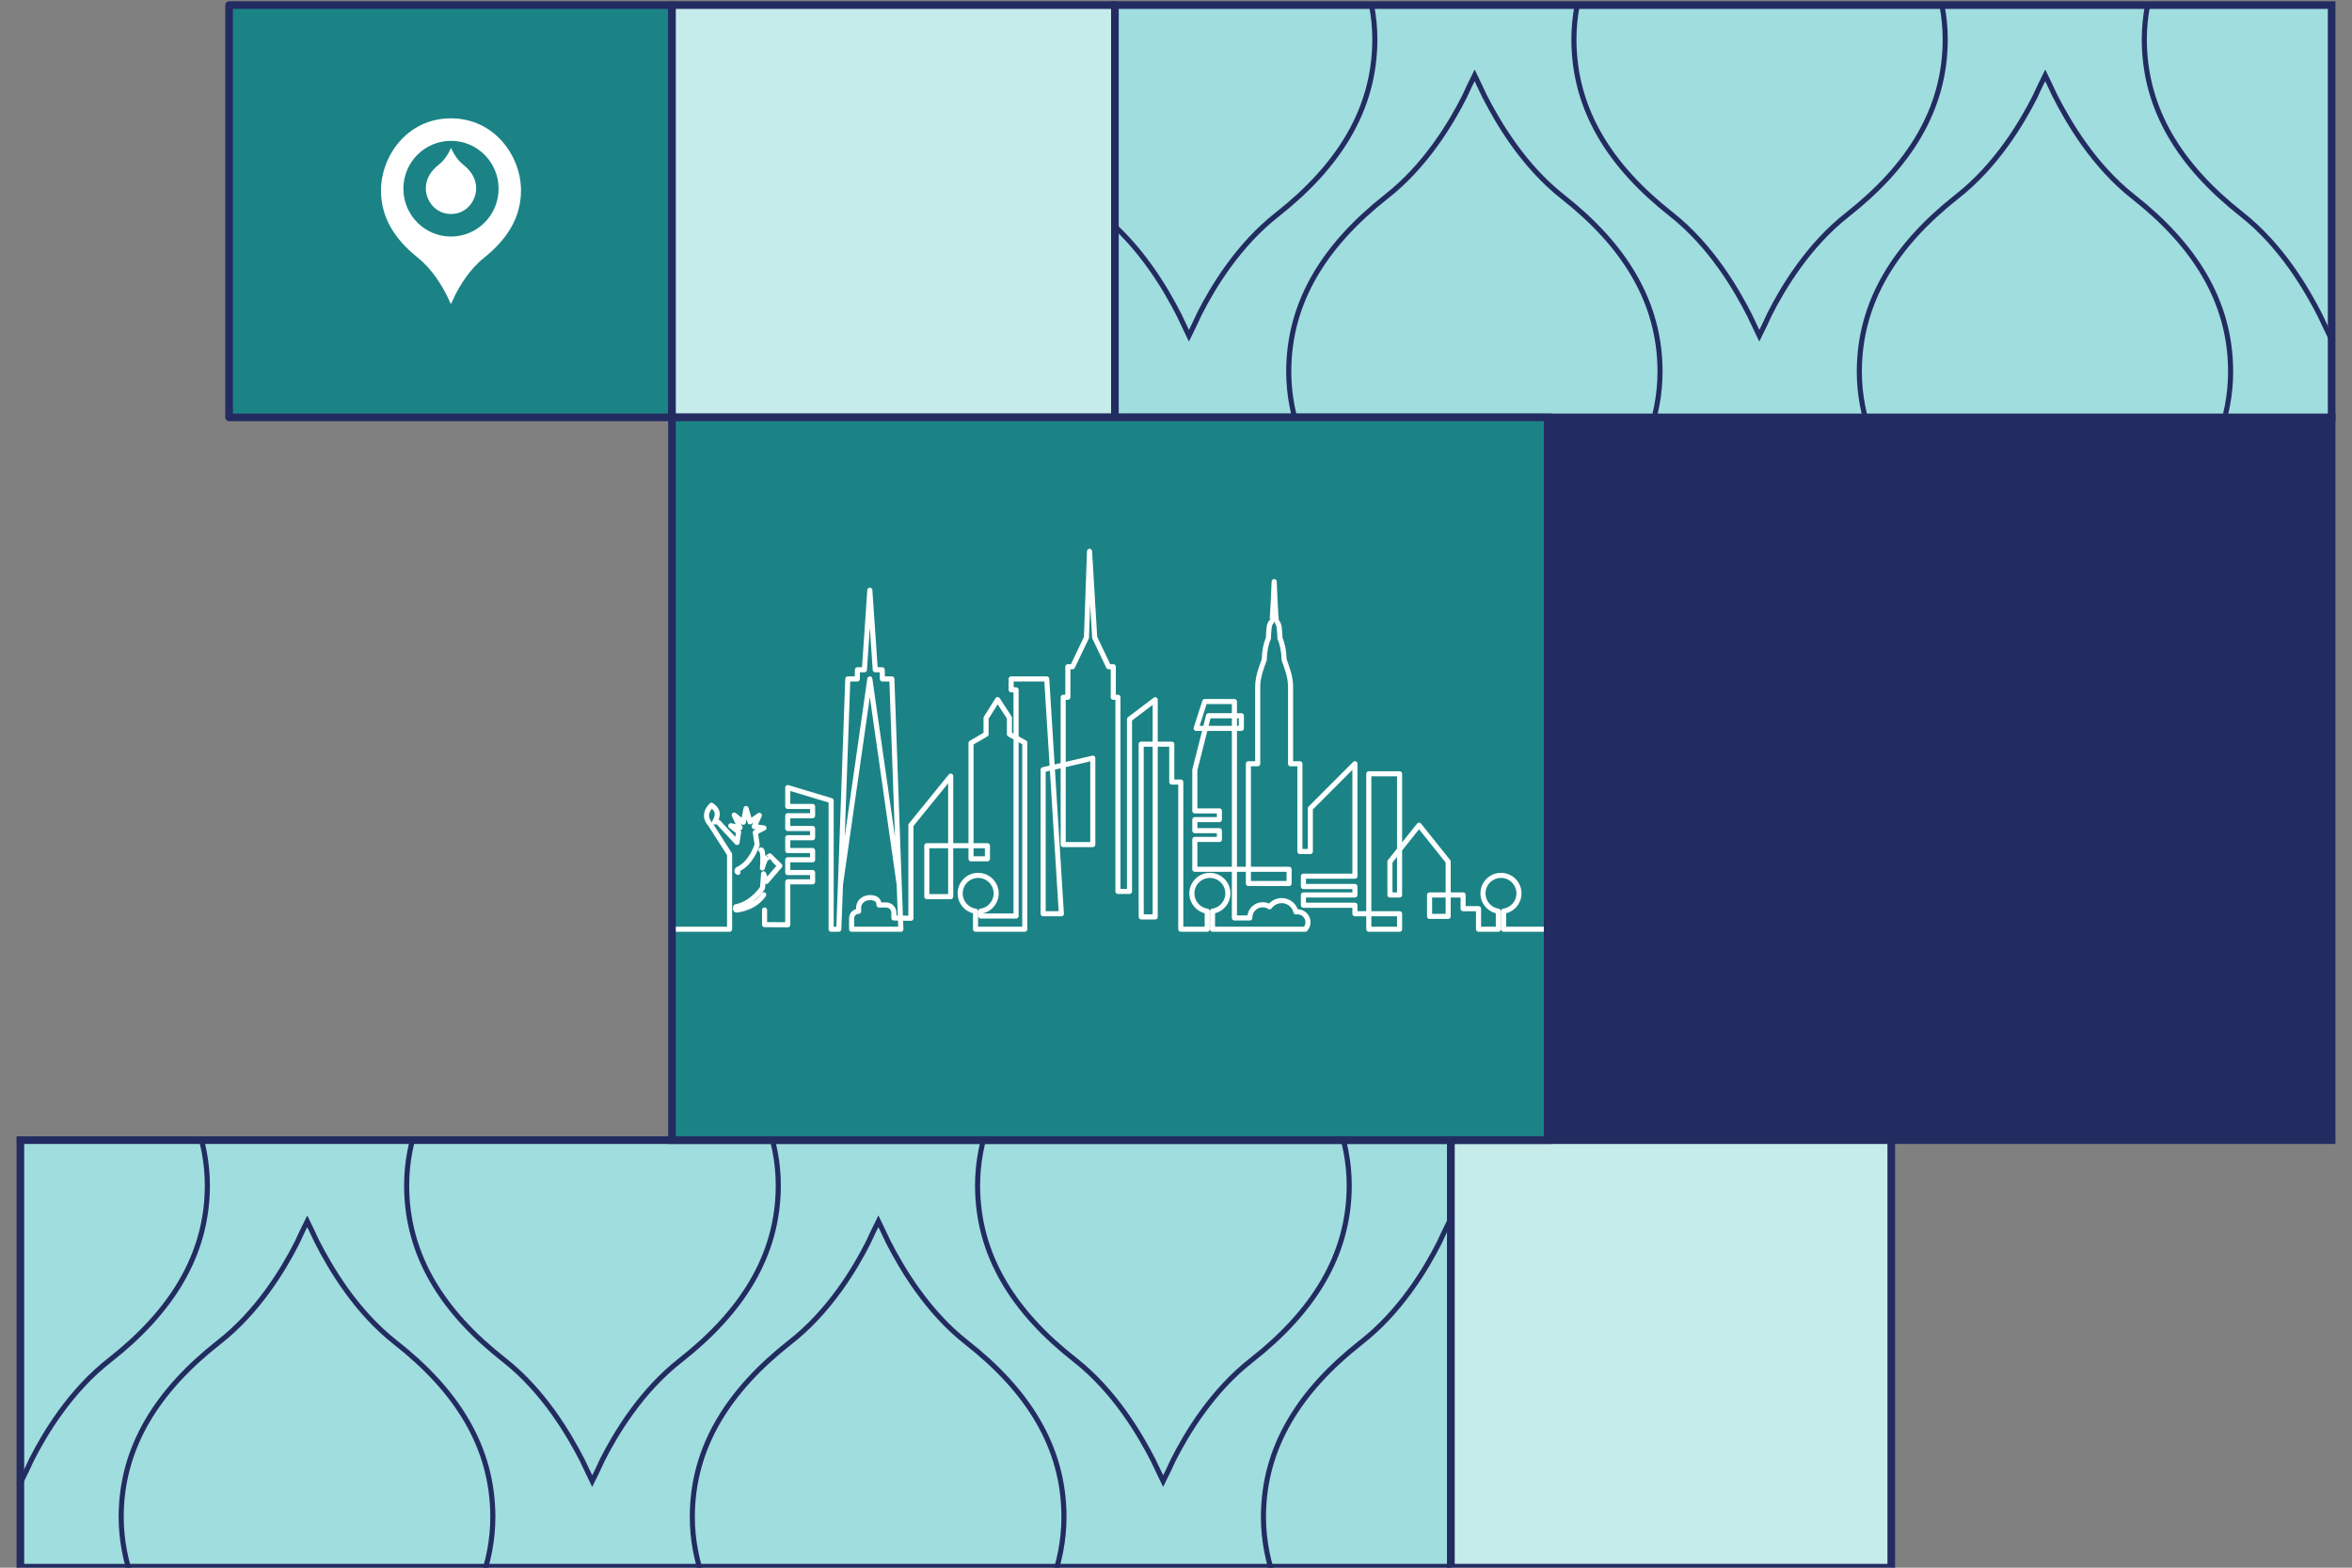 <svg width="924" height="616" viewBox="0 0 924 616" fill="none" xmlns="http://www.w3.org/2000/svg">
<rect x="0" y="0" width="924" height="616" fill="#808080" stroke="none"/>
<g clip-path="url(#clip0_2433_20078)">
<path d="M90 2H264V164H90V2Z" fill="#1B8385"/>
<path d="M90 2H264V164H90V2Z" stroke="#232C61" stroke-width="3" stroke-linejoin="round"/>
<path fill-rule="evenodd" clip-rule="evenodd" d="M164.075 101.195C169.994 105.927 173.747 112.53 175.696 116.419L176.671 118.51L177.14 119.5L177.934 117.849L178.655 116.272C180.604 112.347 184.394 105.854 190.276 101.195C199.226 94.005 204.676 85.495 204.676 74.856C204.676 61.283 194.246 46.5 177.14 46.5C160.033 46.5 149.676 61.283 149.676 74.856C149.676 85.495 155.089 94.005 164.075 101.195ZM177.176 55.343C166.848 55.343 158.476 63.761 158.476 74.146C158.476 84.53 166.848 92.949 177.176 92.949C187.503 92.949 195.876 84.53 195.876 74.146C195.876 63.761 187.503 55.343 177.176 55.343Z" fill="white"/>
<path d="M181.888 64.626C179.759 62.942 178.409 60.593 177.708 59.209L177.357 58.465L177.189 58.113L176.903 58.7L176.643 59.262C175.942 60.658 174.579 62.968 172.464 64.626C169.244 67.184 167.284 70.213 167.284 73.998C167.284 78.827 171.036 84.087 177.189 84.087C183.341 84.087 187.067 78.827 187.067 73.998C187.067 70.213 185.12 67.184 181.888 64.626Z" fill="white"/>
<rect x="610" y="164" width="306" height="284" fill="#232C61"/>
<rect x="610" y="164" width="306" height="284" stroke="#232C61" stroke-width="3"/>
<g clip-path="url(#clip1_2433_20078)">
<rect x="8" y="448" width="562" height="168" fill="#A0DDDE"/>
<path d="M422.273 534.328C437.985 546.648 447.949 563.839 453.122 573.963L455.709 579.407L456.955 581.985L459.062 577.688L460.978 573.581C466.152 563.362 476.211 546.457 491.827 534.328C515.587 515.609 530.053 493.451 530.053 465.755C530.053 430.417 502.366 391.929 456.955 391.929C411.543 391.929 384.048 430.417 384.048 465.755C384.048 493.451 398.418 515.609 422.273 534.328Z" stroke="#232C61" stroke-width="2"/>
<path d="M-26.314 534.328C-10.602 546.648 -0.639 563.839 4.535 573.963L7.121 579.407L8.367 581.985L10.474 577.688L12.39 573.581C17.564 563.362 27.623 546.457 43.239 534.328C66.999 515.609 81.465 493.451 81.465 465.755C81.465 430.417 53.778 391.929 8.367 391.929C-37.044 391.929 -64.54 430.417 -64.54 465.755C-64.54 493.451 -50.17 515.609 -26.314 534.328Z" stroke="#232C61" stroke-width="2"/>
<path d="M379.763 527.543C364.051 515.223 354.087 498.032 348.914 487.908L346.327 482.464L345.082 479.885L342.974 484.183L341.058 488.29C335.884 498.509 325.825 515.414 310.209 527.543C286.449 546.262 271.983 568.419 271.983 596.116C271.983 631.453 299.67 669.942 345.082 669.942C390.493 669.942 417.989 631.453 417.989 596.116C417.989 568.419 403.618 546.262 379.763 527.543Z" stroke="#232C61" stroke-width="2"/>
<path d="M604.137 527.543C588.425 515.223 578.461 498.032 573.288 487.908L570.701 482.464L569.456 479.885L567.348 484.183L565.432 488.29C560.258 498.509 550.199 515.414 534.583 527.543C510.823 546.262 496.357 568.419 496.357 596.116C496.357 631.453 524.044 669.942 569.456 669.942C614.867 669.942 642.363 631.453 642.363 596.116C642.363 568.419 627.992 546.262 604.137 527.543Z" stroke="#232C61" stroke-width="2"/>
<path d="M155.388 527.543C139.676 515.222 129.712 498.031 124.539 487.908L121.952 482.464L120.707 479.885L118.599 484.183L116.683 488.29C111.509 498.509 101.45 515.413 85.834 527.543C62.074 546.262 47.608 568.419 47.608 596.116C47.608 631.453 75.295 669.942 120.707 669.942C166.118 669.942 193.614 631.453 193.614 596.116C193.614 568.419 179.243 546.262 155.388 527.543Z" stroke="#232C61" stroke-width="2"/>
<path d="M197.978 534.328C213.69 546.648 223.654 563.839 228.827 573.963L231.414 579.406L232.659 581.985L234.767 577.687L236.683 573.581C241.856 563.361 251.916 546.457 267.532 534.328C291.291 515.609 305.758 493.451 305.758 465.754C305.758 430.417 278.07 391.928 232.659 391.928C187.248 391.928 159.752 430.417 159.752 465.754C159.752 493.451 174.123 515.608 197.978 534.328Z" stroke="#232C61" stroke-width="2"/>
</g>
<rect x="8" y="448" width="562" height="168" stroke="#232C61" stroke-width="3"/>
<rect x="570" y="448" width="173" height="168" fill="#C6EBEB"/>
<rect x="570" y="448" width="173" height="168" stroke="#232C61" stroke-width="3" stroke-linejoin="round"/>
<rect x="264" y="2" width="174" height="162" fill="#C6EBEB"/>
<rect x="264" y="2" width="174" height="162" stroke="#232C61" stroke-width="3" stroke-linejoin="round"/>
<g clip-path="url(#clip2_2433_20078)">
<rect x="438" y="2" width="478" height="162" fill="#A0DDDE"/>
<path d="M880.597 84.161C896.294 96.507 906.248 113.734 911.417 123.879L914.001 129.334L915.245 131.918L917.351 127.611L919.265 123.496C924.433 113.255 934.483 96.315 950.084 84.161C973.821 65.402 988.273 43.198 988.273 15.443C988.273 -19.968 960.613 -58.538 915.245 -58.538C869.877 -58.538 842.408 -19.968 842.408 15.443C842.408 43.198 856.765 65.402 880.597 84.161Z" stroke="#232C61" stroke-width="2"/>
<path d="M432.44 84.161C448.137 96.507 458.091 113.734 463.259 123.879L465.844 129.334L467.088 131.918L469.193 127.611L471.108 123.496C476.276 113.255 486.326 96.315 501.927 84.161C525.664 65.402 540.116 43.198 540.116 15.443C540.116 -19.968 512.455 -58.538 467.088 -58.538C421.72 -58.538 394.251 -19.968 394.251 15.443C394.251 43.198 408.608 65.402 432.44 84.161Z" stroke="#232C61" stroke-width="2"/>
<path d="M838.126 77.361C822.429 65.015 812.475 47.788 807.307 37.643L804.722 32.188L803.478 29.604L801.372 33.911L799.458 38.026C794.29 48.267 784.24 65.207 768.639 77.361C744.902 96.12 730.45 118.324 730.45 146.079C730.45 181.49 758.111 220.06 803.478 220.06C848.846 220.06 876.315 181.49 876.315 146.079C876.315 118.324 861.958 96.12 838.126 77.361Z" stroke="#232C61" stroke-width="2"/>
<path d="M613.966 77.361C598.269 65.015 588.315 47.788 583.147 37.643L580.563 32.188L579.318 29.604L577.213 33.911L575.299 38.026C570.13 48.267 560.08 65.207 544.479 77.361C520.743 96.12 506.29 118.324 506.29 146.079C506.29 181.49 533.951 220.06 579.318 220.06C624.686 220.06 652.155 181.49 652.155 146.079C652.155 118.324 637.799 96.12 613.966 77.361Z" stroke="#232C61" stroke-width="2"/>
<path d="M656.518 84.161C672.214 96.507 682.168 113.734 687.337 123.879L689.921 129.334L691.165 131.918L693.271 127.611L695.185 123.496C700.354 113.255 710.404 96.315 726.005 84.161C749.741 65.402 764.194 43.198 764.194 15.443C764.194 -19.968 736.533 -58.538 691.165 -58.538C645.798 -58.538 618.328 -19.968 618.328 15.443C618.328 43.198 632.685 65.402 656.518 84.161Z" stroke="#232C61" stroke-width="2"/>
</g>
<rect x="438" y="2" width="478" height="162" stroke="#232C61" stroke-width="3"/>
<g clip-path="url(#clip3_2433_20078)">
<rect x="264" y="164" width="344" height="284" fill="#1B8385"/>
<path d="M300.365 357.573V363.318L309.476 363.37V346.5H319.232V342.854H309.476V337.834H319.232V334.209H309.476V329.169H319.232V325.543H309.476V320.523H319.232V316.878H309.476V309.467L326.519 314.587V365.126H329.525L330.178 347.612M300.048 351.57C296.337 356.782 290.729 357.336 289.624 357.573C288.518 357.81 289.071 356.309 289.071 356.309C295.547 355.124 299.574 348.885 299.574 348.885L299.97 343.357L301.075 346.357L306.367 340.197C306.367 340.197 302.417 336.407 302.417 336.327C302.417 336.247 300.681 337.671 300.681 337.671C300.681 337.671 299.814 339.782 299.561 340.688M299.561 340.688C299.508 340.876 299.482 341.012 299.496 341.066C299.508 341.117 299.533 340.97 299.561 340.688ZM299.561 340.688C299.71 339.192 299.952 333.891 298.943 333.956M289.911 342.805C289.126 342.492 289.782 341.62 289.782 341.62C295.31 339.171 297.442 331.906 297.442 331.906L296.731 327.089L300.128 325.351L296.308 324.795L298.312 320.378L294.64 322.933L293.098 317.692L292.03 323.09L288.44 320.265L290.729 325.195L287.085 324.464L290.164 326.909L289.545 331.039L282.595 323.535C282.595 323.535 282.436 322.824 280.778 322.983C281.489 321.561 283.149 318.876 279.515 316.428C275.408 320.614 279.041 323.851 279.041 323.851L286.622 335.702V365.126H225.406M330.178 347.612L341.718 266.776L353.259 347.612M330.178 347.612L333.062 266.776H336.791L336.856 263.175H339.586L341.718 231.909L343.85 263.175H346.581L346.645 266.776H350.375L353.259 347.612M353.259 347.612L353.912 365.126H334.562V360.843C334.56 360.48 334.629 360.121 334.766 359.785C334.903 359.449 335.105 359.144 335.36 358.886C335.615 358.629 335.919 358.425 336.254 358.285C336.589 358.146 336.947 358.074 337.31 358.074V356.68C337.31 354.488 339.221 352.695 341.81 352.695C344.398 352.695 345.334 353.99 345.334 355.584H348.081C348.488 355.584 348.891 355.665 349.267 355.821C349.643 355.977 349.984 356.207 350.271 356.495C350.557 356.784 350.784 357.127 350.938 357.504C351.092 357.881 351.17 358.285 351.167 358.692V360.704L357.857 360.823V324.231L373.487 304.967V352.317H364.109V332.316H387.922V337.456H381.471V291.956L387.384 288.51V282.135L391.923 274.904L396.563 282.036V288.51L402.595 291.837V365.126H383.243V358.034C381.477 357.773 379.876 356.853 378.76 355.459C377.645 354.065 377.098 352.3 377.229 350.519C377.36 348.738 378.16 347.073 379.467 345.858C380.775 344.642 382.493 343.967 384.278 343.967C386.063 343.967 387.781 344.642 389.089 345.858C390.396 347.073 391.196 348.738 391.327 350.519C391.458 352.3 390.911 354.065 389.795 355.459C388.68 356.853 387.079 357.773 385.313 358.034V359.927H399.171V271.059H397.239V266.776H411.215L416.97 359.05H409.802V302.455L429.315 297.913V331.858H417.686V273.98H419.519V261.975H421.352L426.82 250.511L428.032 216.63L430.058 250.511L435.526 261.975H437.359V273.98H439.192V350.265H443.732V282.613L453.824 274.964V360.285H448.351L448.311 353.652V292.415H460.335V307.296H463.879V365.126H474.272V358.034C472.506 357.773 470.905 356.853 469.79 355.459C468.674 354.065 468.127 352.3 468.258 350.519C468.389 348.738 469.189 347.073 470.496 345.858C471.804 344.642 473.522 343.967 475.307 343.967C477.092 343.967 478.811 344.642 480.118 345.858C481.426 347.073 482.225 348.738 482.356 350.519C482.487 352.3 481.94 354.065 480.825 355.459C479.709 356.853 478.108 357.773 476.343 358.034V365.126H512.778C513.477 364.382 513.862 363.398 513.853 362.377C513.848 361.287 513.411 360.243 512.639 359.474C511.867 358.705 510.821 358.273 509.732 358.273C509.525 358.267 509.319 358.28 509.115 358.313C508.857 357.232 508.293 356.248 507.491 355.48C506.688 354.711 505.681 354.191 504.591 353.98C503.5 353.77 502.372 353.879 501.341 354.294C500.311 354.709 499.422 355.413 498.781 356.321C497.967 355.781 497.01 355.496 496.034 355.504C494.698 355.504 493.416 356.035 492.472 356.981C491.527 357.926 490.996 359.208 490.996 360.544V360.684H484.944V275.661H473.296L469.912 286.199H487.671V281.239H474.79L469.394 302.534V318.631H479.05V322.057H469.394V326.4H479.05V329.846H469.394V341.58H506.427V347.157H490.437V300.104H494.102V269.844C494.102 265.78 495.657 262.07 496.662 259.248C496.728 255.907 497.345 252.926 498.29 250.852C498.45 247.668 498.447 245.065 499.656 244.179C499.945 243.967 500.567 228.553 500.567 228.553C500.567 228.553 501.19 243.967 501.479 244.179C502.688 245.065 502.685 247.668 502.845 250.852C503.79 252.926 504.407 255.907 504.473 259.248C505.478 262.07 507.004 265.78 507.004 269.844V300.104H510.669V334.587H514.769V317.654L532.29 300.104V344.289H512.061V348.333H532.29V351.66H512.061V355.704H532.29V359.05H549.831V365.126H537.745V304.048H549.831V351.66H546.048V338.571L557.496 324.248L568.925 338.571V360.086H561.618V351.66H574.798V357.058H580.851V365.126H588.633V358.034C586.868 357.773 585.266 356.853 584.151 355.459C583.035 354.065 582.488 352.3 582.619 350.519C582.75 348.738 583.55 347.073 584.857 345.858C586.165 344.642 587.884 343.967 589.668 343.967C591.453 343.967 593.172 344.642 594.479 345.858C595.787 347.073 596.586 348.738 596.717 350.519C596.848 352.3 596.301 354.065 595.186 355.459C594.07 356.853 592.469 357.773 590.704 358.034V365.126H648.532" stroke="white" stroke-width="2" stroke-linecap="round" stroke-linejoin="round"/>
</g>
<rect x="264" y="164" width="344" height="284" stroke="#232C61" stroke-width="3"/>
</g>
<defs>
<clipPath id="clip0_2433_20078">
<rect width="924" height="616" fill="white"/>
</clipPath>
<clipPath id="clip1_2433_20078">
<rect x="8" y="448" width="562" height="168" fill="white"/>
</clipPath>
<clipPath id="clip2_2433_20078">
<rect x="438" y="2" width="478" height="162" fill="white"/>
</clipPath>
<clipPath id="clip3_2433_20078">
<rect x="264" y="164" width="344" height="284" fill="white"/>
</clipPath>
</defs>
</svg>
